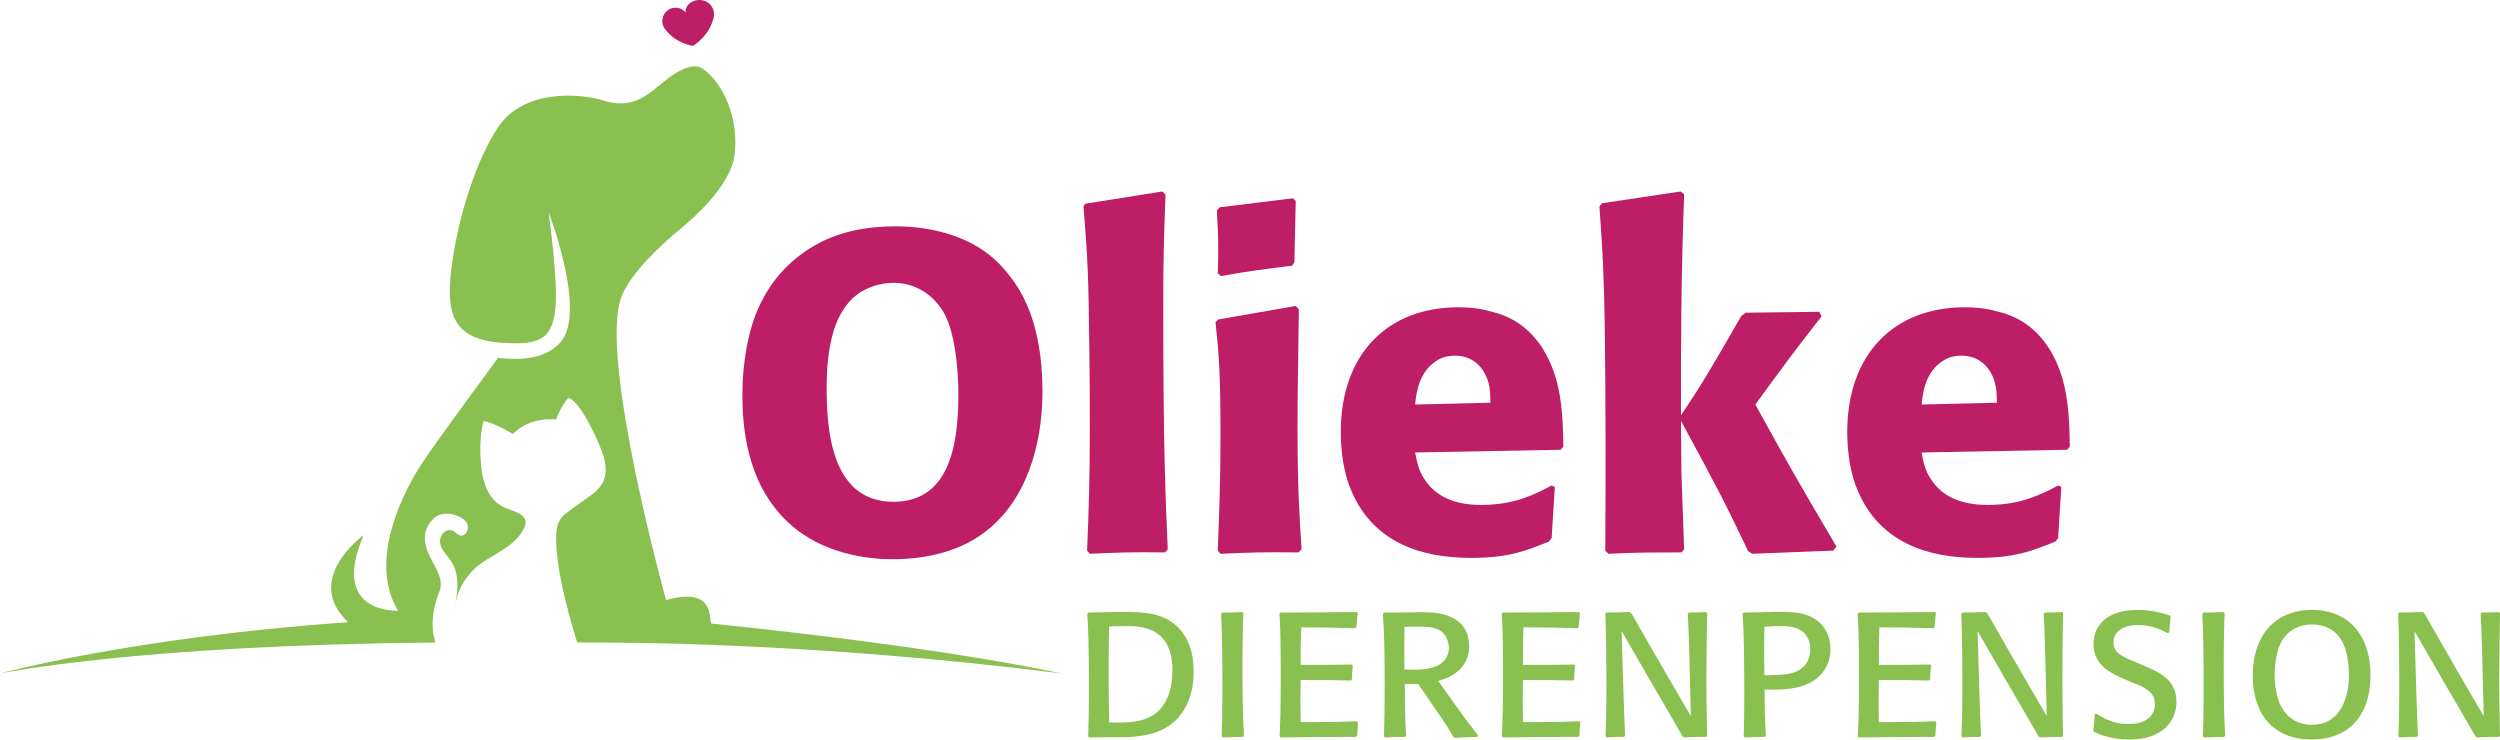 <svg xmlns="http://www.w3.org/2000/svg" xmlns:xlink="http://www.w3.org/1999/xlink" width="311px" height="92px" viewBox="0 0 311 92"><title>Olieke Dierenpension logo lc (2)</title><g id="Homepagina" stroke="none" stroke-width="1" fill="none" fill-rule="evenodd"><g id="Desktop---home" transform="translate(-254, -75)"><g id="Group-4" transform="translate(230, 41)"><g id="Olieke-Dierenpension-logo-lc-(2)" transform="translate(24, 34)"><path d="M87.088,0.001 C86.281,-0.017 85.552,0.386 85.314,1.118 C85.299,1.177 85.274,1.439 85.29,1.537 C84.829,1.001 84.066,0.795 83.384,1.091 C82.545,1.456 82.159,2.432 82.522,3.275 C82.522,3.275 82.542,3.313 82.579,3.378 C82.638,3.491 82.707,3.594 82.787,3.688 C83.219,4.27 84.224,5.308 86.099,5.687 C86.138,5.697 86.224,5.707 86.223,5.704 C87.948,4.559 88.539,3.111 88.735,2.352 C88.776,2.226 88.804,2.095 88.817,1.959 C88.829,1.879 88.832,1.831 88.832,1.831 C88.855,0.843 88.073,0.022 87.088,0.001" id="Fill-1" fill="#BD1E65"></path><path d="M88.473,77.569 C88.201,76.791 88.826,72.961 82.86,74.65 C82.86,74.65 74.438,44.325 77.302,36.934 C78.478,33.899 82.327,30.398 84.501,28.593 C86.307,27.092 88.141,25.354 89.515,23.447 C90.52,22.05 91.208,20.559 91.369,19.341 C91.995,14.629 89.876,10.269 87.461,8.573 C85.638,7.292 82.616,10.171 81.187,11.286 C79.758,12.402 77.971,13.397 75.152,12.526 C71.908,11.526 65.06,11.128 61.905,15.903 C59.202,19.993 56.984,27.055 56.191,33.11 C55.397,39.165 56.349,42.352 62.857,42.671 C69.365,42.99 70.159,41.396 68.254,26.419 C68.254,26.419 73.028,38.739 69.748,42.553 C67.667,44.971 63.912,44.73 61.958,44.52 C61.958,44.52 54.127,55.099 52.38,57.808 C50.635,60.517 45.57,69.48 49.524,75.972 C49.524,75.972 40.952,76.449 45.238,66.57 C45.238,66.57 37.628,71.988 43.294,77.401 C16.441,79.285 0,83.779 0,83.779 C0,83.779 17.089,80.23 54.144,79.938 C54.122,79.585 53.133,77.362 54.701,73.479 C55.358,71.852 53.563,69.849 53.069,68.236 C52.575,66.623 52.945,65.503 53.935,64.513 C55.027,63.421 57.191,63.959 57.971,64.899 C58.641,65.705 57.773,67.377 56.655,66.25 C55.677,65.263 53.803,66.818 55.295,68.732 C56.2,69.893 57.57,71.099 56.528,75.648 C56.986,73.383 57.546,72.278 58.937,70.85 C60.62,69.122 64.062,68.239 65.238,65.614 C65.897,64.143 64.268,63.713 62.998,63.235 C61.728,62.758 60.158,61.472 59.841,57.808 C59.524,54.143 60.158,52.389 60.158,52.389 C61.429,52.55 63.809,53.984 63.809,53.984 C66.041,51.711 69.177,52.191 69.177,52.191 C69.828,50.387 70.717,49.504 70.717,49.504 C70.717,49.504 72.094,49.619 74.548,55.327 C75.814,58.27 75.651,60.1 73.492,61.631 C72.71,62.186 71.284,63.173 70.233,64.001 C69.786,64.354 69.362,65.103 69.28,65.667 C68.615,70.225 71.809,79.933 71.809,79.933 C76.535,79.921 100.377,79.795 132.064,83.779 C115.216,80.179 88.473,77.569 88.473,77.569" id="Fill-3" fill="#89C050"></path><path d="M111.188,35.186 C110.123,35.186 108.61,35.412 107.096,36.312 C104.462,38 102.836,41.488 102.836,48.24 C102.836,53.305 103.34,62.42 111.132,62.42 C117.635,62.42 119.428,56.343 119.204,47.903 C119.148,46.496 119.036,44.471 118.587,42.333 C118.251,40.701 117.747,39.069 116.626,37.775 C115.28,36.143 113.318,35.186 111.188,35.186 M129.686,48.747 C129.686,53.53 128.566,61.182 123.016,65.796 C119.709,68.554 115.336,69.566 111.02,69.566 C108.161,69.566 102.332,69.004 98.071,65.008 C92.802,60.113 92.353,52.911 92.353,49.085 C92.353,47.171 92.522,45.258 92.858,43.345 C93.307,40.982 94.54,34.455 101.378,30.516 C104.406,28.772 107.937,28.153 111.413,28.153 C115.336,28.153 119.26,29.109 122.119,31.023 C123.408,31.867 124.529,32.935 125.483,34.173 C126.884,35.918 129.686,39.913 129.686,48.747" id="Fill-5" fill="#BD1E65"></path><path d="M144.933,68.722 C140.841,68.666 139.327,68.722 135.571,68.891 L135.235,68.497 C135.46,62.927 135.571,59.551 135.571,53.474 C135.571,50.154 135.571,46.834 135.515,43.514 C135.403,34.399 135.347,32.542 134.787,25.677 L135.011,25.339 L144.596,23.82 L144.989,24.214 C144.765,30.291 144.708,32.823 144.708,38.169 C144.708,55.949 144.989,61.857 145.269,68.328 L144.933,68.722 Z" id="Fill-7" fill="#BD1E65"></path><path d="M160.74,33.048 C156.76,33.555 155.695,33.667 151.883,34.342 L151.491,34.005 C151.547,32.936 151.547,31.81 151.547,30.741 C151.547,29.391 151.491,28.209 151.378,26.184 L151.715,25.789 L160.852,24.664 L161.188,25.002 L161.02,32.654 L160.74,33.048 Z M161.525,68.722 C156.984,68.666 155.863,68.722 151.827,68.891 L151.491,68.497 C151.659,63.883 151.827,60.45 151.827,54.317 C151.827,46.327 151.659,44.358 151.211,40.082 L151.547,39.744 L161.188,38.056 L161.581,38.507 C161.525,43.289 161.413,48.128 161.413,52.911 C161.413,60.676 161.637,63.996 161.917,68.328 L161.525,68.722 Z" id="Fill-9" fill="#BD1E65"></path><path d="M185.404,50.098 C185.404,48.803 185.348,47.453 184.562,46.215 C183.946,45.202 182.825,44.246 180.975,44.246 C180.19,44.246 179.406,44.415 178.733,44.865 C176.603,46.215 176.21,48.579 176.042,50.322 L185.404,50.098 Z M193.419,60.563 L193.027,66.921 L192.691,67.371 C189.72,68.554 187.702,69.398 183.049,69.398 C179.013,69.398 171.389,68.722 168.138,61.126 C167.242,59.156 166.793,56.4 166.793,53.755 C166.793,44.02 172.623,38.225 181.424,38.225 C182.713,38.225 184.002,38.337 185.404,38.731 C187.309,39.181 191.626,40.532 193.588,47.171 C194.372,49.985 194.428,52.798 194.484,55.555 L194.148,55.95 L176.042,56.287 C176.267,57.412 176.434,58.537 177.276,59.719 C178.621,61.745 180.919,62.814 184.282,62.814 C188.374,62.814 190.897,61.52 193.027,60.395 L193.419,60.563 Z" id="Fill-11" fill="#BD1E65"></path><path d="M228.06,68.497 L217.97,68.891 L217.466,68.553 C214.608,62.589 213.99,61.351 209.114,52.348 L209.169,58.819 L209.506,68.328 L209.169,68.722 C204.91,68.722 203.844,68.722 200.089,68.891 L199.697,68.497 C199.752,59.382 199.752,50.266 199.64,41.151 C199.528,33.78 199.36,31.135 198.968,25.677 L199.304,25.283 L209.058,23.82 L209.506,24.158 C209.226,32.654 209.169,34.905 209.114,45.427 L209.114,51.673 C211.692,47.791 212.253,46.891 216.625,39.294 L217.186,38.9 L226.323,38.788 L226.603,39.35 C222.623,44.471 222.23,45.033 218.363,50.323 C222.623,58.031 223.184,59.044 228.453,67.991 L228.06,68.497 Z" id="Fill-13" fill="#BD1E65"></path><path d="M248.408,50.098 C248.408,48.803 248.352,47.453 247.567,46.215 C246.95,45.202 245.83,44.246 243.98,44.246 C243.195,44.246 242.41,44.415 241.738,44.865 C239.607,46.215 239.215,48.579 239.047,50.322 L248.408,50.098 Z M256.424,60.563 L256.032,66.921 L255.695,67.371 C252.725,68.554 250.706,69.398 246.053,69.398 C242.018,69.398 234.394,68.722 231.143,61.126 C230.246,59.156 229.797,56.4 229.797,53.755 C229.797,44.02 235.627,38.225 244.428,38.225 C245.718,38.225 247.006,38.337 248.408,38.731 C250.314,39.181 254.631,40.532 256.592,47.171 C257.377,49.985 257.433,52.798 257.489,55.555 L257.152,55.95 L239.047,56.287 C239.271,57.412 239.44,58.537 240.281,59.719 C241.625,61.745 243.924,62.814 247.287,62.814 C251.379,62.814 253.902,61.52 256.032,60.395 L256.424,60.563 Z" id="Fill-15" fill="#BD1E65"></path><path d="M145.308,86.609 C145.691,85.645 145.849,84.571 145.849,83.366 C145.849,82.643 145.849,80.364 144.204,78.984 C142.874,77.888 141.049,77.888 140.17,77.888 C139.381,77.888 138.75,77.91 137.984,77.932 C137.938,79.312 137.916,80.101 137.916,83.388 C137.916,87.398 137.938,87.88 137.984,89.874 C141.004,89.918 143.934,89.962 145.308,86.609 L145.308,86.609 Z M135.482,91.737 L135.369,91.583 C135.437,89.808 135.459,88.165 135.459,85.908 C135.459,79.794 135.369,77.998 135.257,76.354 L135.392,76.2 L138.705,76.135 C141.342,76.091 143.663,76.069 145.534,77.231 C148.486,79.071 148.486,82.621 148.486,83.542 C148.486,84.769 148.329,85.973 147.878,87.113 C146.48,90.663 143.505,91.408 141.206,91.627 C140.327,91.715 139.99,91.715 136.992,91.715 L135.482,91.737 Z" id="Fill-17" fill="#89C050"></path><path d="M154.681,76.288 C154.614,77.756 154.568,79.488 154.568,83.256 C154.568,87.464 154.614,89.261 154.749,91.518 L154.614,91.671 C153.622,91.692 153.307,91.692 152.112,91.736 L151.977,91.583 C152.022,90.247 152.067,89.085 152.067,86.258 C152.067,82.95 152.067,79.662 151.909,76.376 L152.022,76.201 C153.014,76.201 153.374,76.201 154.524,76.135 L154.681,76.288 Z" id="Fill-19" fill="#89C050"></path><path d="M168.946,89.874 C168.879,90.619 168.879,90.772 168.834,91.517 L168.676,91.671 C164.281,91.671 163.583,91.692 159.3,91.736 L159.188,91.583 C159.255,89.852 159.323,88.669 159.323,84.659 C159.323,80.977 159.323,78.874 159.165,76.354 L159.3,76.201 C163.74,76.179 164.619,76.179 168.766,76.135 L168.902,76.288 C168.834,76.946 168.789,77.208 168.743,77.997 L168.608,78.151 C165.701,78.063 164.732,78.063 161.87,78.041 C161.802,80.057 161.802,80.693 161.802,82.709 C164.574,82.731 165.43,82.709 168.18,82.665 L168.292,82.818 C168.202,83.586 168.202,83.804 168.18,84.506 L168.045,84.659 C165.43,84.593 164.867,84.593 161.802,84.593 C161.757,87.135 161.779,87.749 161.802,89.83 C165.205,89.83 165.904,89.83 168.811,89.721 L168.946,89.874 Z" id="Fill-21" fill="#89C050"></path><path d="M179.379,82.446 C179.942,81.986 180.236,81.307 180.236,80.605 C180.236,80.145 180.123,79.597 179.807,79.093 C179.086,78.019 177.869,77.954 176.179,77.954 C175.886,77.954 175.48,77.954 174.714,77.976 C174.691,80.517 174.691,80.868 174.714,83.3 C176.427,83.322 178.297,83.366 179.379,82.446 L179.379,82.446 Z M174.782,91.671 C173.497,91.671 173.474,91.671 172.303,91.736 L172.167,91.583 C172.235,89.458 172.257,87.31 172.257,85.185 C172.257,80.276 172.167,78.545 172.032,76.354 L172.167,76.201 L172.73,76.201 C173.137,76.201 174.241,76.179 175.007,76.179 L176.381,76.157 C177.621,76.157 178.815,76.157 179.92,76.529 C181.656,77.099 182.76,78.304 182.76,80.408 C182.76,82.161 181.791,83.936 178.906,84.703 C179.289,85.207 181.047,87.705 181.453,88.275 C182.151,89.238 182.467,89.677 183.864,91.474 L183.774,91.692 C183.324,91.692 182.85,91.692 182.4,91.715 C181.926,91.736 181.453,91.759 180.979,91.802 L180.822,91.692 L180.551,91.233 C179.898,90.115 179.131,89.063 178.41,87.989 C177.057,85.996 176.922,85.776 176.381,85.075 C175.683,85.097 175.547,85.119 174.759,85.097 C174.759,86.302 174.782,89.677 174.917,91.518 L174.782,91.671 Z" id="Fill-23" fill="#89C050"></path><path d="M196.595,89.874 C196.528,90.619 196.528,90.772 196.482,91.517 L196.325,91.671 C191.93,91.671 191.231,91.692 186.949,91.736 L186.837,91.583 C186.904,89.852 186.972,88.669 186.972,84.659 C186.972,80.977 186.972,78.874 186.814,76.354 L186.949,76.201 C191.39,76.179 192.268,76.179 196.415,76.135 L196.55,76.288 C196.482,76.946 196.438,77.208 196.392,77.997 L196.257,78.151 C193.35,78.063 192.381,78.063 189.519,78.041 C189.451,80.057 189.451,80.693 189.451,82.709 C192.224,82.731 193.079,82.709 195.829,82.665 L195.941,82.818 C195.851,83.586 195.851,83.804 195.829,84.506 L195.694,84.659 C193.079,84.593 192.516,84.593 189.451,84.593 C189.406,87.135 189.429,87.749 189.451,89.83 C192.854,89.83 193.553,89.83 196.46,89.721 L196.595,89.874 Z" id="Fill-25" fill="#89C050"></path><path d="M212.369,91.518 L212.257,91.671 C210.927,91.671 210.837,91.671 209.484,91.736 L209.304,91.583 C207.975,89.282 206.645,86.981 205.293,84.681 L201.731,78.502 L201.957,86.018 C201.98,86.938 202.025,87.836 202.047,88.756 C202.115,90.575 202.115,90.619 202.16,91.518 L202.025,91.671 C201.033,91.671 200.943,91.671 199.861,91.736 L199.726,91.583 C199.816,89.502 199.838,87.398 199.838,85.316 C199.838,82.336 199.816,79.334 199.704,76.354 L199.816,76.201 C201.213,76.179 201.439,76.179 202.723,76.135 L202.949,76.288 C204.482,78.962 206.059,81.745 207.547,84.286 L210.341,89.085 L210.161,81.81 C210.07,78.37 210.048,77.866 209.958,76.354 L210.093,76.201 C211.107,76.201 211.333,76.179 212.234,76.135 L212.369,76.288 C212.325,78.962 212.279,81.701 212.279,84.396 C212.279,86.456 212.302,88.537 212.347,90.598 L212.369,91.518 Z" id="Fill-27" fill="#89C050"></path><path d="M221.787,83.914 C222.396,83.87 224.018,83.717 224.807,82.358 C225.078,81.898 225.191,81.329 225.191,80.781 C225.191,80.342 225.123,79.86 224.92,79.422 C224.176,77.91 222.463,77.888 221.516,77.888 C220.389,77.888 220.096,77.932 219.488,77.976 C219.488,78.984 219.465,80.013 219.465,81.043 C219.465,82.03 219.488,83.015 219.488,84.002 C220.255,83.979 221.179,83.979 221.787,83.914 L221.787,83.914 Z M219.533,91.671 C218.294,91.671 218.226,91.671 217.055,91.736 L216.919,91.583 C216.964,90.203 216.987,89.129 216.987,86.565 C216.987,83.169 216.987,79.685 216.784,76.354 L216.896,76.201 C217.257,76.201 218.947,76.157 219.353,76.157 L220.84,76.113 C222.328,76.113 223.477,76.113 224.559,76.442 C227.061,77.231 227.714,79.247 227.714,80.759 C227.714,81.635 227.489,82.49 227.038,83.213 C225.731,85.339 223.207,85.798 220.525,85.798 C220.119,85.798 219.826,85.776 219.511,85.776 C219.533,88.143 219.533,88.844 219.668,91.518 L219.533,91.671 Z" id="Fill-29" fill="#89C050"></path><path d="M240.874,89.874 C240.807,90.619 240.807,90.772 240.761,91.517 L240.604,91.671 C236.208,91.671 235.51,91.692 231.228,91.736 L231.115,91.583 C231.183,89.852 231.25,88.669 231.25,84.659 C231.25,80.977 231.25,78.874 231.093,76.354 L231.228,76.201 C235.668,76.179 236.547,76.179 240.694,76.135 L240.829,76.288 C240.761,76.946 240.717,77.208 240.671,77.997 L240.535,78.151 C237.629,78.063 236.659,78.063 233.797,78.041 C233.729,80.057 233.729,80.693 233.729,82.709 C236.502,82.731 237.358,82.709 240.108,82.665 L240.22,82.818 C240.13,83.586 240.13,83.804 240.108,84.506 L239.973,84.659 C237.358,84.593 236.795,84.593 233.729,84.593 C233.684,87.135 233.707,87.749 233.729,89.83 C237.132,89.83 237.831,89.83 240.739,89.721 L240.874,89.874 Z" id="Fill-31" fill="#89C050"></path><path d="M256.648,91.518 L256.536,91.671 C255.206,91.671 255.116,91.671 253.763,91.736 L253.583,91.583 C252.254,89.282 250.924,86.981 249.571,84.681 L246.01,78.502 L246.235,86.018 C246.258,86.938 246.303,87.836 246.325,88.756 C246.394,90.575 246.394,90.619 246.439,91.518 L246.303,91.671 C245.311,91.671 245.221,91.671 244.14,91.736 L244.005,91.583 C244.095,89.502 244.117,87.398 244.117,85.316 C244.117,82.336 244.095,79.334 243.983,76.354 L244.095,76.201 C245.491,76.179 245.717,76.179 247.002,76.135 L247.228,76.288 C248.76,78.962 250.337,81.745 251.826,84.286 L254.619,89.085 L254.439,81.81 C254.349,78.37 254.327,77.866 254.237,76.354 L254.372,76.201 C255.385,76.201 255.611,76.179 256.513,76.135 L256.648,76.288 C256.604,78.962 256.558,81.701 256.558,84.396 C256.558,86.456 256.581,88.537 256.626,90.598 L256.648,91.518 Z" id="Fill-33" fill="#89C050"></path><path d="M266.923,82.906 C268.568,83.607 270.754,84.527 270.754,87.332 C270.754,89.786 268.883,92 264.961,92 C262.573,92 261.04,91.299 260.499,91.035 L260.409,90.882 C260.499,90.115 260.522,89.699 260.589,88.866 L260.815,88.779 C261.378,89.151 262.686,90.071 264.781,90.071 C267.103,90.071 268.072,88.91 268.072,87.595 C268.072,86.061 266.765,85.469 265.3,84.922 L264.173,84.44 C262.573,83.717 260.432,82.774 260.432,80.101 C260.432,79.29 260.657,78.458 261.131,77.8 C262.167,76.354 264.037,75.872 265.864,75.872 C267.644,75.872 268.726,76.201 269.92,76.574 L270.033,76.749 C269.942,77.581 269.92,77.888 269.852,78.677 L269.672,78.765 C268.703,78.283 267.644,77.756 265.954,77.756 C264.083,77.756 262.911,78.611 262.911,79.904 C262.911,80.89 263.587,81.35 264.06,81.635 C264.353,81.81 264.443,81.854 265.795,82.423 L266.923,82.906 Z" id="Fill-35" fill="#89C050"></path><path d="M276.747,76.288 C276.68,77.756 276.634,79.488 276.634,83.256 C276.634,87.464 276.68,89.261 276.814,91.518 L276.68,91.671 C275.687,91.692 275.372,91.692 274.178,91.736 L274.042,91.583 C274.088,90.247 274.132,89.085 274.132,86.258 C274.132,82.95 274.132,79.662 273.974,76.376 L274.088,76.201 C275.079,76.201 275.44,76.201 276.59,76.135 L276.747,76.288 Z" id="Fill-37" fill="#89C050"></path><path d="M292.207,83.892 C292.207,83.081 292.093,80.934 291.237,79.575 C290.066,77.713 288.15,77.691 287.609,77.691 C285.536,77.691 284.453,78.808 283.981,79.553 C283.124,80.846 282.966,82.906 282.966,83.892 C282.966,84.944 283.124,86.806 283.891,88.1 C284.657,89.37 285.919,90.159 287.587,90.159 C290.9,90.181 292.207,87.222 292.207,83.892 M280.238,84.045 C280.238,79.137 282.944,75.872 287.609,75.872 C292.071,75.872 294.889,78.917 294.889,84.001 C294.889,89.238 291.981,92 287.542,92 C282.875,91.978 280.238,88.91 280.238,84.045" id="Fill-39" fill="#89C050"></path><path d="M311,91.518 L310.887,91.671 C309.558,91.671 309.467,91.671 308.114,91.736 L307.935,91.583 C306.606,89.282 305.276,86.981 303.923,84.681 L300.362,78.502 L300.587,86.018 C300.61,86.938 300.654,87.836 300.677,88.756 C300.746,90.575 300.746,90.619 300.79,91.518 L300.654,91.671 C299.663,91.671 299.573,91.671 298.492,91.736 L298.357,91.583 C298.446,89.502 298.469,87.398 298.469,85.316 C298.469,82.336 298.446,79.334 298.334,76.354 L298.446,76.201 C299.843,76.179 300.069,76.179 301.354,76.135 L301.58,76.288 C303.112,78.962 304.69,81.745 306.177,84.286 L308.971,89.085 L308.791,81.81 C308.701,78.37 308.679,77.866 308.589,76.354 L308.724,76.201 C309.738,76.201 309.963,76.179 310.864,76.135 L311,76.288 C310.955,78.962 310.91,81.701 310.91,84.396 C310.91,86.456 310.933,88.537 310.977,90.598 L311,91.518 Z" id="Fill-41" fill="#89C050"></path></g></g></g></g></svg>